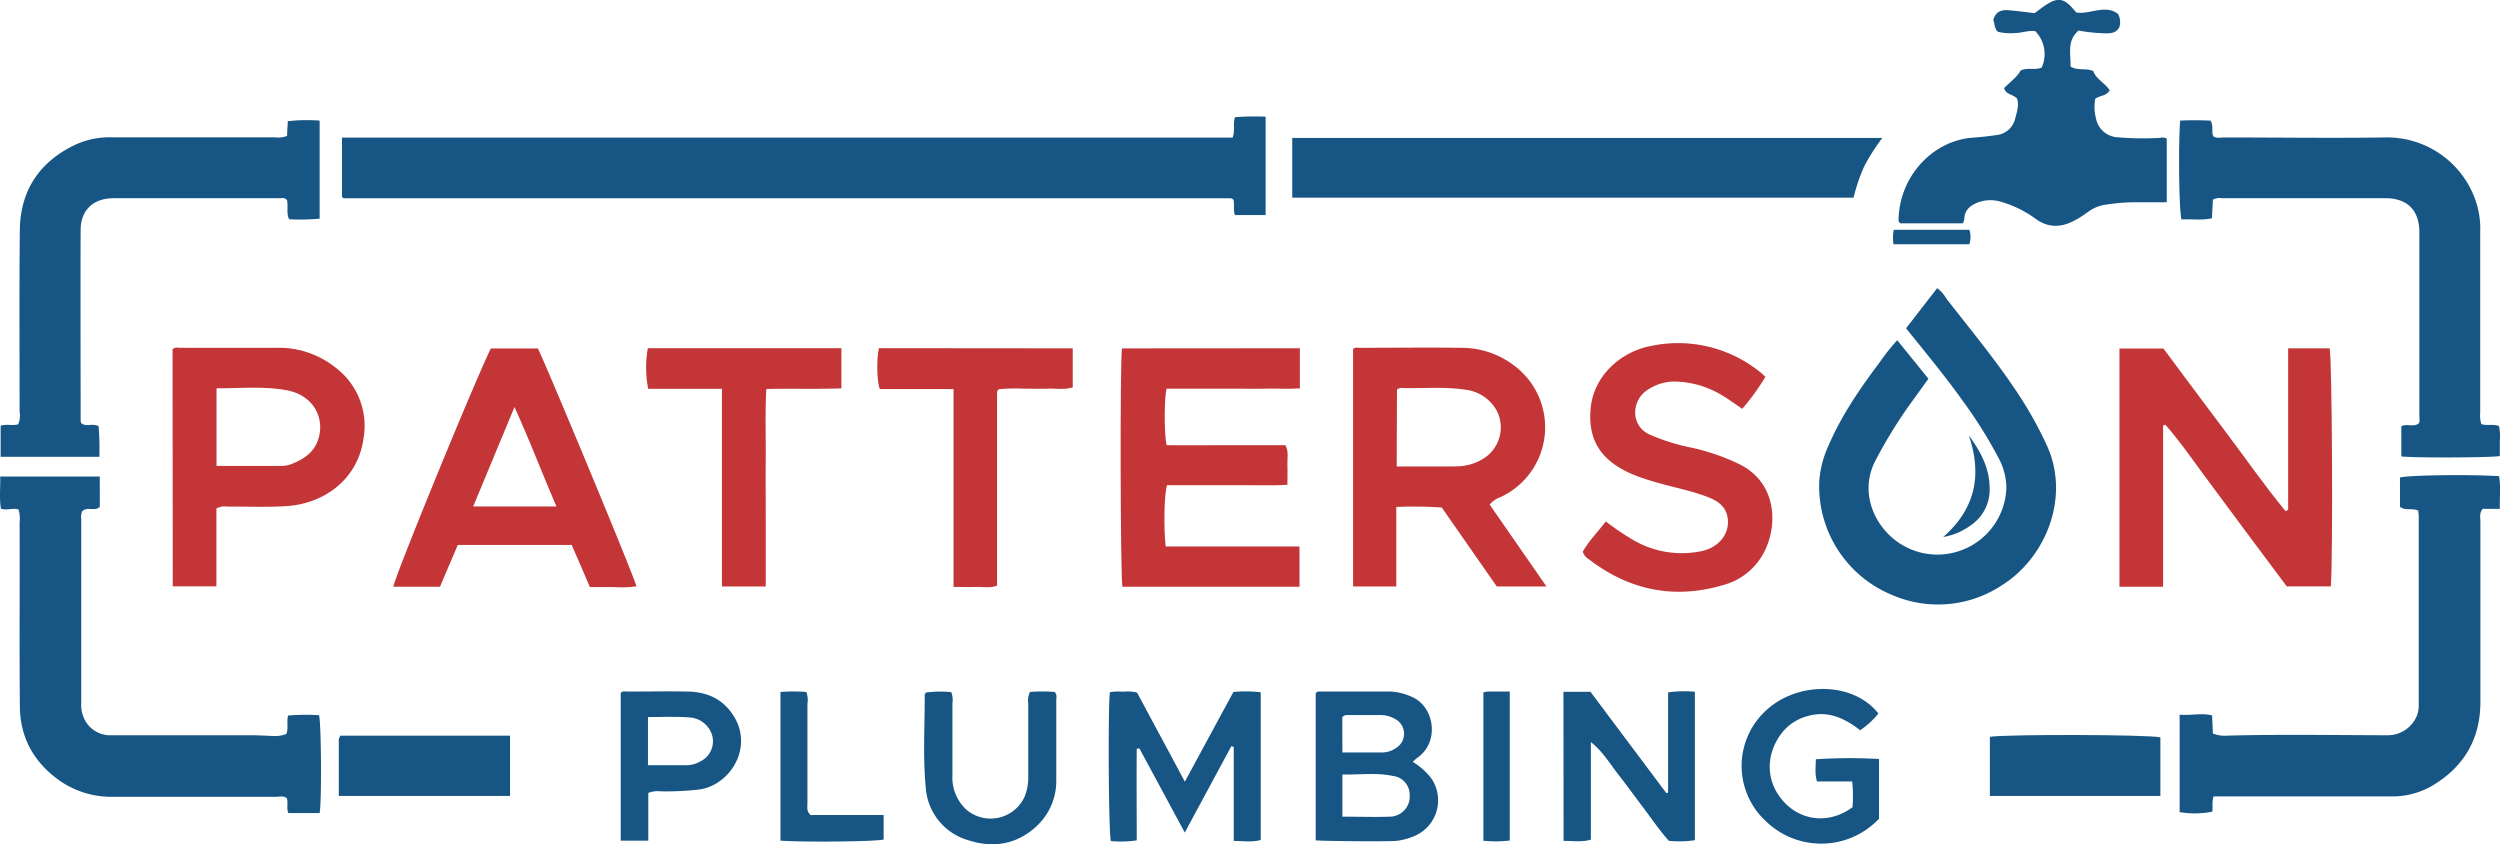 <?xml version="1.0" encoding="UTF-8"?> <svg xmlns="http://www.w3.org/2000/svg" viewBox="0 0 549.67 185.59"><defs><style>.cls-1{fill:#175684;}.cls-2{fill:#c33536;}</style></defs><g id="Layer_2" data-name="Layer 2"><g id="Layer_1-2" data-name="Layer 1"><path class="cls-1" d="M75.19,43.26v-13H271c.63-1.5,0-3,.55-4.5a61.83,61.83,0,0,1,6.72-.11V47.28h-6.75c-.41-1.14-.06-2.25-.31-3.31l-.14-.16a.73.73,0,0,0-.18-.14,3.69,3.69,0,0,0-.46-.08H76l-.23,0a.85.85,0,0,1-.23,0A2.56,2.56,0,0,1,75.19,43.26Z"></path><path class="cls-1" d="M531.68,112.25c-1.41-.59-2.86.09-4-.82V105c1.7-.54,15.64-.72,21.79-.3.4,2.33.09,4.69.17,7.19h-3.78c-.78.95-.5,1.92-.5,2.81q0,19.82,0,39.63c0,8.4-3.84,14.57-11,18.66a17.41,17.41,0,0,1-8.71,2.11c-6.53,0-13,0-19.58,0H486.71c-.45,1.21-.11,2.31-.31,3.36a19.72,19.72,0,0,1-7.17.1V157.13c2.46.24,4.74-.43,7.14.16.06,1.34.12,2.64.18,4a7.39,7.39,0,0,0,3.21.45c11.72-.31,23.45-.1,35.18-.08a6.93,6.93,0,0,0,6.49-4.38,6.15,6.15,0,0,0,.37-2.27q0-20.75,0-41.5C531.8,113.15,531.73,112.77,531.68,112.25Z"></path><path class="cls-1" d="M21.94,111.46c-1.14,1.08-2.82-.2-3.9,1a3.27,3.27,0,0,0-.18,1.63q0,20.28,0,40.57a6.79,6.79,0,0,0,.4,2.74,6.31,6.31,0,0,0,6.29,4.26c10.34,0,20.68,0,31,0,1.47,0,2.94.11,4.41.16a7.07,7.07,0,0,0,3-.44c.51-1.25,0-2.61.39-4.06a46.62,46.62,0,0,1,6.79-.07c.5,1.53.61,19.05.14,21.51H63.4c-.45-1,0-2.15-.33-3.24-.7-.63-1.59-.33-2.4-.33q-17.85,0-35.68,0a19.94,19.94,0,0,1-11.81-3.5c-5.68-4-8.74-9.43-8.81-16.32-.13-13.52,0-27.05-.06-40.57A6.51,6.51,0,0,0,4.06,112c-1.26-.37-2.5.28-3.85-.14-.4-2.3-.09-4.66-.17-7.08h21.9Z"></path><path class="cls-1" d="M63.13,29.89c0-1.07.1-2.07.15-3.24a36.22,36.22,0,0,1,7-.13V48.08a48.65,48.65,0,0,1-6.71.13c-.69-1.44-.13-2.88-.48-4.22-.47-.61-1.13-.41-1.72-.41q-18.19,0-36.39,0c-4.48,0-7.24,2.62-7.25,7-.06,13.92,0,27.83,0,41.75a4.71,4.71,0,0,0,.09.67c1.12,1,2.61-.07,3.87.73a66.86,66.86,0,0,1,.16,6.7H.14V93.61c1.27-.46,2.63.08,3.87-.34a4.93,4.93,0,0,0,.3-2.77c0-13.3-.09-26.59.05-39.88.1-8.84,4.4-15.17,12.41-18.9a18.3,18.3,0,0,1,7.94-1.53q17.85,0,35.69,0A5.7,5.7,0,0,0,63.13,29.89Z"></path><path class="cls-1" d="M545.56,93.24c1.33.45,2.63-.11,3.9.45a12.07,12.07,0,0,1,.17,3.4c0,1.08,0,2.15,0,3.18-2,.37-19.24.42-21.66.08V93.73c1.21-.67,2.56.23,3.76-.57.41-.44.21-1.09.21-1.68q0-20.19,0-40.36c0-4.9-2.62-7.53-7.47-7.54q-18,0-35.92,0a3.06,3.06,0,0,0-2,.32c-.07,1.25-.14,2.61-.22,4.1-2.28.49-4.5.13-6.68.25-.54-1.76-.73-15.36-.31-21.73,2.24-.13,4.51-.08,6.68,0,.73,1.2.15,2.37.6,3.43.74.54,1.63.27,2.45.27,11.74,0,23.49.17,35.23,0a20.59,20.59,0,0,1,20.42,15.24,19.19,19.19,0,0,1,.6,5.54q0,19.82,0,39.65A6.83,6.83,0,0,0,545.56,93.24Z"></path><path class="cls-1" d="M284.12,43.46V30.32H413.88a42.18,42.18,0,0,0-4,6.26,39.24,39.24,0,0,0-2.34,6.88Z"></path><path class="cls-1" d="M419.08,72.18l6.84-8.82a6.94,6.94,0,0,1,2,2.26c5,6.44,10.21,12.71,14.79,19.46A86.29,86.29,0,0,1,450.07,98c5.16,11.38-.3,24.59-9.79,30.6A25.43,25.43,0,0,1,416,130.81a25.85,25.85,0,0,1-16-25.07,22.71,22.71,0,0,1,2.06-7.84c2.86-6.6,6.89-12.48,11.19-18.2a46.78,46.78,0,0,1,3.89-4.9L424,83.27c-1.52,2.11-3,4.16-4.5,6.24a105.81,105.81,0,0,0-7.13,11.72c-3.55,6.73-.51,14.11,4.82,17.91a15.18,15.18,0,0,0,23.95-11.92,14.19,14.19,0,0,0-1.92-6.88,97.36,97.36,0,0,0-7.68-12.21C427.69,82.71,423.42,77.58,419.08,72.18Z"></path><path class="cls-2" d="M503.09,112.1V76.59h9.12c.55,1.8.76,45.53.27,52.34h-9.69c-2.84-3.8-5.81-7.76-8.77-11.74s-6-8.13-9-12.14-5.68-8-8.93-11.68l-.49.18V129H466V76.63h9.67c4.33,5.8,8.79,11.85,13.32,17.84s8.76,12.14,13.53,17.9Z"></path><path class="cls-1" d="M447.49,6.85c-1.52-.2-2.86.37-4.26.4A12,12,0,0,1,439.31,7c-.89-.74-.69-1.85-1.05-2.58.53-2.06,2-2.3,3.52-2.16,1.85.16,3.7.42,5.56.63.86-.62,1.65-1.25,2.48-1.8,2.59-1.7,4-1.48,6,.86.24.3.51.57.73.81,3.12.43,6.32-1.86,9.15.32a3.79,3.79,0,0,1,.3,2.84c-.62,1.24-1.66,1.39-2.8,1.41A37,37,0,0,1,457,6.72c-2.64,2.3-1.65,5.18-1.75,7.9,1.56,1,3.32.27,5,1,.61,1.8,2.59,2.63,3.6,4.23-.75,1.31-2.17,1.11-3.17,1.88a9.94,9.94,0,0,0,.16,4.3,5.13,5.13,0,0,0,5,4.17,64.11,64.11,0,0,0,9.09.11,2,2,0,0,1,1.47.16v14c-2.45,0-4.76,0-7.08,0A42.34,42.34,0,0,0,463,45a8.32,8.32,0,0,0-3.66,1.42c-1,.7-2,1.44-3.11,2-2.88,1.59-5.73,1.76-8.55-.22a23.77,23.77,0,0,0-7.9-3.88,7.84,7.84,0,0,0-5,.23c-1.61.65-2.83,1.63-2.89,3.56a4.76,4.76,0,0,1-.3,1H417.85a.84.84,0,0,1-.42-.75c.18-9.79,7.72-17.53,16.41-18.1,1.7-.11,3.4-.32,5.09-.56a4.69,4.69,0,0,0,4.13-3.59c.43-1.53.91-3.12.41-4.46-1-1-2.42-.82-2.84-2.27,1.25-1.29,2.86-2.41,3.66-3.9,1.68-.7,3.24,0,4.61-.63A7.2,7.2,0,0,0,447.49,6.85Z"></path><path class="cls-2" d="M327.53,110.94l12.48,18H329.09L317,111.59a90.84,90.84,0,0,0-10-.13c0,5.9,0,11.61,0,17.48h-9.5V76.76c.33-.44.91-.29,1.44-.29,7.46,0,14.92-.09,22.38,0a19.13,19.13,0,0,1,13.78,5.85,16.92,16.92,0,0,1-5.23,27A5.49,5.49,0,0,0,327.53,110.94Zm-20.44-8.38h11.19c.93,0,1.86,0,2.79-.06a11.09,11.09,0,0,0,4.63-1.4,8.08,8.08,0,0,0,3.49-10.6A9.06,9.06,0,0,0,322,85.66c-4.32-.64-8.67-.26-13-.33-.59,0-1.24-.2-1.85.34Z"></path><path class="cls-2" d="M285.8,76.57v8.82c-2.53.18-5,0-7.44.06s-4.82,0-7.23,0H256.5c-.53,1.9-.57,10,0,12.43,4.32.06,8.72,0,13.12,0s8.69,0,13,0c.79,1.45.38,2.87.44,4.23s0,2.78,0,4.48c-3,.2-5.93.07-8.84.09s-5.91,0-8.86,0H256.6c-.62,1.65-.78,9.44-.31,13.47h29.43V129H246.79c-.45-1.57-.56-49.71-.1-52.4Z"></path><path class="cls-2" d="M100.65,119.82C99.31,123,98,126,96.75,129H86.49c.24-2.12,17.65-44.63,21.43-52.39h10.33c1,1.66,20.94,49.51,21.69,52.3a24,24,0,0,1-5,.17c-1.7,0-3.41,0-5.24,0-1.32-3.08-2.64-6.12-4-9.27Zm3.39-8.47c6.21,0,12.12,0,18.31,0-3.18-7.35-5.87-14.46-9.23-21.85Z"></path><path class="cls-2" d="M37.94,76.76a1.79,1.79,0,0,1,1.44-.29q10.73,0,21.44,0A20,20,0,0,1,74,81a16,16,0,0,1,5.94,15.3c-1.18,9-8.59,14.54-17.26,15-4.18.24-8.38.06-12.58.09a4,4,0,0,0-2.52.41v17.11h-9.6Zm9.67,25.69c4.9,0,9.62,0,14.35,0a6.68,6.68,0,0,0,2.48-.56c2.49-1.05,4.64-2.51,5.53-5.28,1.52-4.73-1.06-9.61-6.71-10.76-5.11-1-10.33-.44-15.65-.48Z"></path><path class="cls-2" d="M388.14,82.89a51,51,0,0,1-5.08,7c-1.55-1.06-3-2.13-4.49-3a20.53,20.53,0,0,0-10.38-3,10.55,10.55,0,0,0-6.1,1.94c-3.29,2.21-3.74,7.71.61,9.72a45.66,45.66,0,0,0,9.31,2.9,47.38,47.38,0,0,1,10.3,3.55c7.92,3.84,8.53,12.32,6.15,18.11a14.28,14.28,0,0,1-9.59,8.53c-10.82,3.19-20.7,1.14-29.6-5.73A2.88,2.88,0,0,1,348,121.3c1.32-2.36,3.29-4.34,5.07-6.65a56.75,56.75,0,0,0,6.18,4.17,21.1,21.1,0,0,0,14.83,2.36c3.48-.71,5.79-3.27,5.85-6.29,0-2.61-1.24-4.32-4.18-5.5-3.61-1.45-7.45-2.15-11.17-3.22-3.51-1-7-2.09-10-4.35-4.18-3.15-5.35-7.4-4.81-12.35.76-6.82,6.45-12,12.92-13.34a28.74,28.74,0,0,1,24.88,6.16A5.13,5.13,0,0,1,388.14,82.89Z"></path><path class="cls-2" d="M185,76.56v8.83c-5.48.2-10.88,0-16.51.14-.28,5-.1,9.81-.13,14.6s0,9.49,0,14.23v14.58h-9.63V85.49H142.52a24.14,24.14,0,0,1-.08-8.93Z"></path><path class="cls-2" d="M235.86,76.59v8.57c-1.82.58-3.61.23-5.36.29s-3.74,0-5.6,0a38.9,38.9,0,0,0-5.3.12l-.19.23a1.06,1.06,0,0,0-.12.2,2.32,2.32,0,0,0-.07.46v42.3c-1.55.61-3.1.23-4.62.29s-3.1,0-4.95,0V85.55H193.44c-.66-1.75-.73-6.85-.17-9Z"></path><path class="cls-1" d="M250,152.27c3.51,6.56,7,13,10.51,19.6,3.67-6.79,7.17-13.26,10.68-19.73a28.19,28.19,0,0,1,6,.07v32.47c-1.89.56-3.8.21-5.93.22V164.21l-.52-.15c-3.34,6.17-6.67,12.35-10.24,19l-10-18.53-.57.13c-.06,6.67,0,13.35,0,20.11a23.38,23.38,0,0,1-5.69.15c-.48-1.67-.66-28.44-.22-32.71a10.52,10.52,0,0,1,2.92-.12A8.4,8.4,0,0,1,250,152.27Z"></path><path class="cls-1" d="M310.62,167.51a14.92,14.92,0,0,1,4,3.51,8.53,8.53,0,0,1-3.51,12.74,14.23,14.23,0,0,1-4,1.11c-1.29.19-16.17.08-17.83-.11V152.41a1.05,1.05,0,0,1,.93-.37c5.12,0,10.24,0,15.37,0a12.55,12.55,0,0,1,4.7,1.12c5.15,2.07,6.33,10,1.37,13.43A12.56,12.56,0,0,0,310.62,167.51Zm-15.47,12.05c3.58,0,7,.12,10.39,0a4.43,4.43,0,0,0,4.39-4.94,4.11,4.11,0,0,0-3.61-4c-3.65-.79-7.35-.25-11.17-.33Zm0-14.12c3.1,0,6,0,8.82,0a5.29,5.29,0,0,0,3-1,3.65,3.65,0,0,0,0-6.22,6.47,6.47,0,0,0-3.74-1h-6.5c-.52,0-1.1-.13-1.6.49Z"></path><path class="cls-1" d="M343.75,152.1h5.94l16.71,22.31.36-.18v-22a26.39,26.39,0,0,1,5.89-.14v32.64a23.17,23.17,0,0,1-5.71.15c-2.11-2.33-3.83-4.92-5.7-7.39s-3.6-4.86-5.46-7.25-3.43-5.07-6-7.08v21.45c-2.06.61-4,.23-6,.29Z"></path><path class="cls-1" d="M475,162.12V175H437.51v-13C440.67,161.44,472.09,161.47,475,162.12Z"></path><path class="cls-1" d="M413,156.89a18.85,18.85,0,0,1-4,3.67c-3.42-2.66-7.13-4.4-11.59-3.11a10.71,10.71,0,0,0-6,4.18c-3.45,4.94-3,10.87,1.19,15.07,3.75,3.74,9.65,4.51,14.71.78a31.71,31.71,0,0,0-.07-5.66H399.5c-.52-1.68-.26-3.2-.26-4.88a113.06,113.06,0,0,1,13.9-.06V180a17.46,17.46,0,0,1-24.79.64,16.53,16.53,0,0,1,.12-24.59C395.55,149.66,407.68,150,413,156.89Z"></path><path class="cls-1" d="M74.49,175c0-4.27,0-8.34,0-12.42a2.07,2.07,0,0,1,.38-.83h37.27V175Z"></path><path class="cls-1" d="M226.45,152.14a33.22,33.22,0,0,1,5.46,0c.55.67.33,1.31.33,1.91,0,5.75,0,11.5,0,17.25a13.61,13.61,0,0,1-4.4,10.42c-4.36,4-9.54,4.79-15,3a12.93,12.93,0,0,1-9.3-11.67c-.65-6.73-.19-13.5-.23-20.25,0-.13.13-.27.27-.54a25.82,25.82,0,0,1,5.56-.09,4.42,4.42,0,0,1,.27,2.42c0,5.28,0,10.56,0,15.85a9.59,9.59,0,0,0,3,7.52,8.21,8.21,0,0,0,12.88-2.82,11.43,11.43,0,0,0,.79-4.56q0-7.92,0-15.85A4.56,4.56,0,0,1,226.45,152.14Z"></path><path class="cls-1" d="M142.54,174.35v10.49h-6.06v-32.5c.45-.47,1-.29,1.55-.29,4.42,0,8.85-.09,13.27,0,4,.1,7.37,1.49,9.74,4.95,4.92,7.16-.51,15.79-7.48,16.61a64.82,64.82,0,0,1-8.36.38A5.29,5.29,0,0,0,142.54,174.35Zm-.07-16.69v10.59c3,0,5.84,0,8.7,0a6.35,6.35,0,0,0,2.87-.87,4.9,4.9,0,0,0,2.21-6.56,5.58,5.58,0,0,0-4.89-3.09C148.44,157.51,145.5,157.66,142.47,157.66Z"></path><path class="cls-1" d="M194.28,179.19v5.4c-1.76.45-17.73.62-22.68.24V152.14a35.9,35.9,0,0,1,5.68,0,4.87,4.87,0,0,1,.25,2.57c0,7.31,0,14.61,0,21.91,0,.83-.25,1.74.71,2.58Z"></path><path class="cls-1" d="M326.15,152.23a5.77,5.77,0,0,1,1-.18c1.54,0,3.09,0,4.8,0v32.75a25.46,25.46,0,0,1-5.8.05Z"></path><path class="cls-1" d="M432.88,95.74c2.6,3.52,4.59,7.22,4.58,11.69a9.44,9.44,0,0,1-4.21,8.11,14.15,14.15,0,0,1-6,2.53C434.3,111.9,435.86,104.43,432.88,95.74Z"></path><path class="cls-1" d="M416.32,53.7a9.57,9.57,0,0,1,.05-3.17H433a5.13,5.13,0,0,1,0,3.17Z"></path></g></g></svg> 